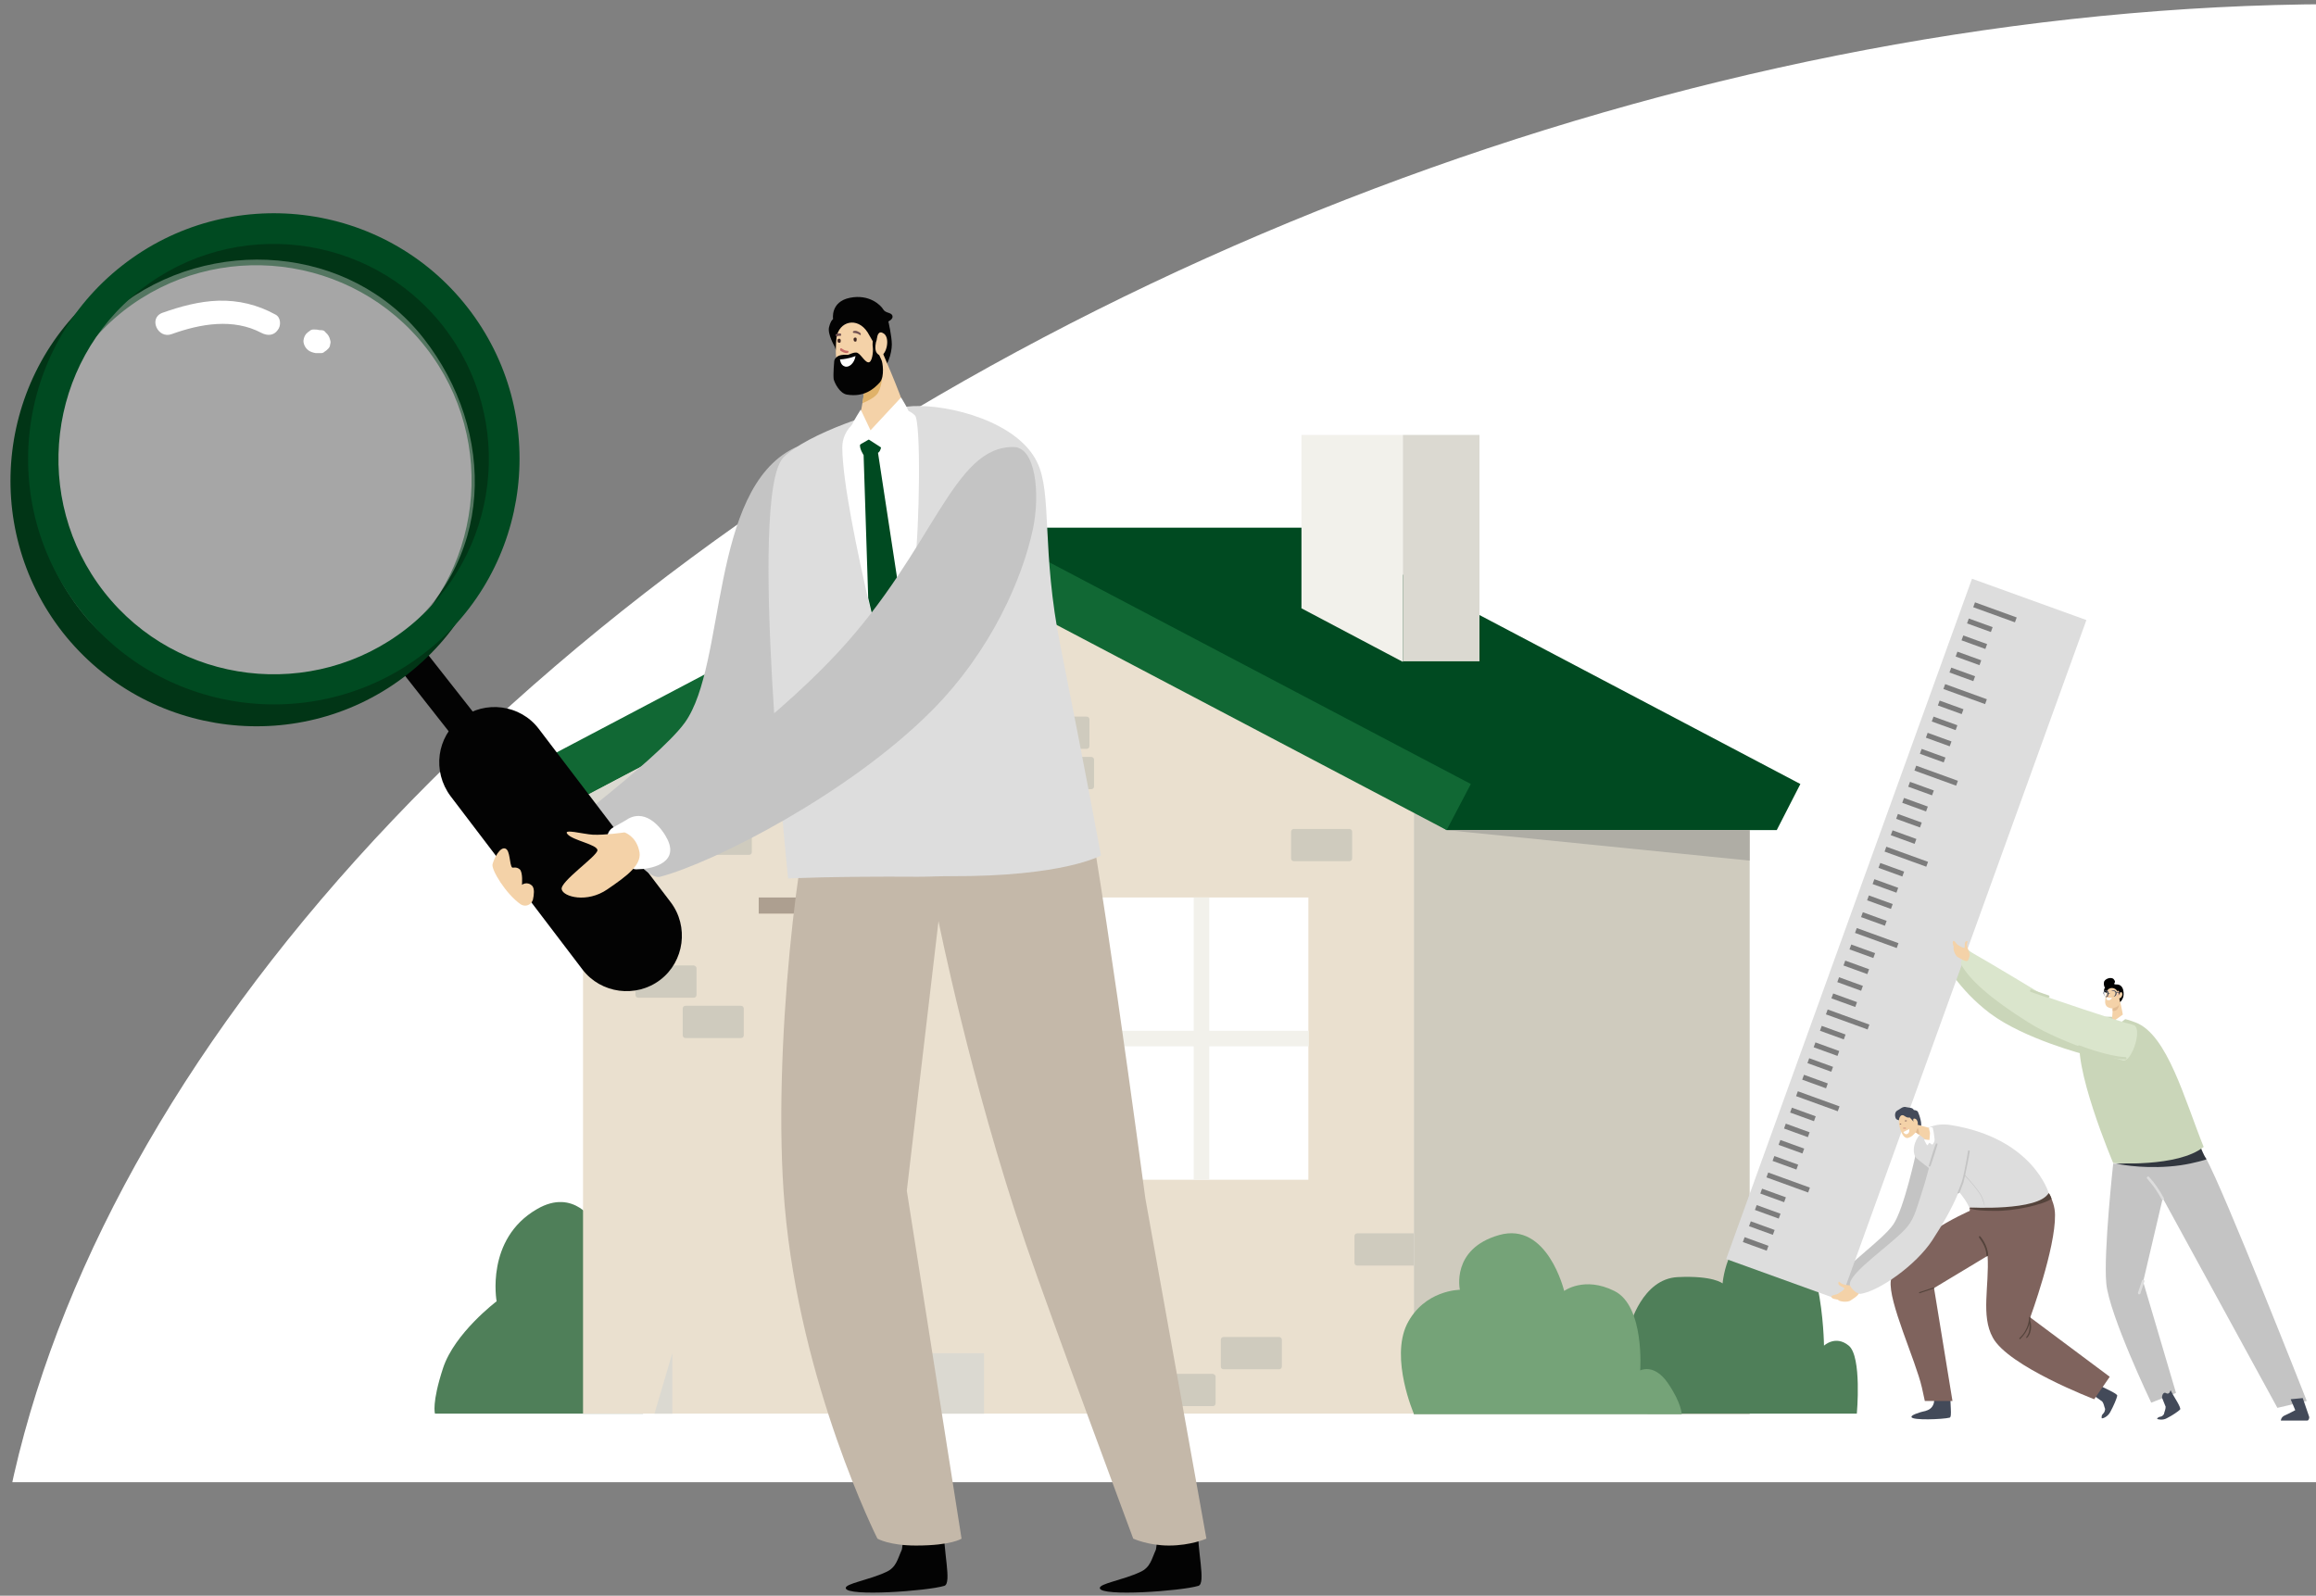 <?xml version="1.0" encoding="utf-8"?>
<!-- Generator: Adobe Illustrator 25.4.1, SVG Export Plug-In . SVG Version: 6.00 Build 0)  -->
<svg version="1.1" id="_x3C_Layer_x3E_" xmlns="http://www.w3.org/2000/svg" xmlns:xlink="http://www.w3.org/1999/xlink" x="0px"
	 y="0px" viewBox="0 0 402 277" style="enable-background:new 0 0 402 277;" xml:space="preserve">
<rect x="0" y="0" width="402" height="277" fill="#808080" stroke="none"/>
<style type="text/css">
	.st0{clip-path:url(#SVGID_00000147216298118252361080000013567633416149893566_);}
	.st1{fill:#FFFFFF;}
	.st2{fill:#4F7F59;}
	.st3{fill:#CFCBBE;}
	.st4{fill:#004A21;}
	.st5{fill:#EAE0CF;}
	.st6{fill:#116834;}
	.st7{fill:#F2F1EB;}
	.st8{fill:#AD9F90;}
	.st9{fill:#DBD9D1;}
	.st10{fill:#AFADA5;}
	.st11{fill:#75A378;}
	.st12{fill:#C4C4C4;}
	.st13{fill:#CAD6B9;}
	.st14{fill:#DDDDDD;}
	.st15{fill:#7C7C7C;}
	.st16{fill:#434A59;}
	.st17{fill:#7F635D;}
	.st18{fill:#54433B;}
	.st19{fill:#F4D2A8;}
	.st20{fill:#E2BC93;}
	.st21{fill:#C66C67;}
	.st22{fill:#32373F;}
	.st23{fill:#725252;}
	.st24{fill:#F2C3A7;}
	.st25{fill:#DAE5CC;}
	.st26{fill:#030303;}
	.st27{fill:#C4B8A9;}
	.st28{fill:#013516;}
	.st29{opacity:0.35;}
	.st30{fill:#EDEDED;}
	.st31{fill:#E0B269;}
	.st32{fill:#402823;}
</style>
<g>
	<g>
		<g>
			<defs>
				<rect id="SVGID_1_" y="0.6" width="402" height="256.7"/>
			</defs>
			<clipPath id="SVGID_00000037690561865199918020000000647330600837954443_">
				<use xlink:href="#SVGID_1_"  style="overflow:visible;"/>
			</clipPath>
			<g style="clip-path:url(#SVGID_00000037690561865199918020000000647330600837954443_);">
				<g>
					
						<ellipse transform="matrix(0.935 -0.354 0.354 0.935 -58.776 124.469)" class="st1" cx="310.5" cy="222.7" rx="324.7" ry="203.2"/>
				</g>
			</g>
		</g>
	</g>
</g>
<g>
	<g>
		<g>
			<path class="st2" d="M103.2,212.3c0,0-3.5-6.2-10-2.4c-9,5.2-7,16-7,16s-7.3,5.5-9.3,11.6c-2,6.1-1.4,7.9-1.4,7.9h36.1
				C111.6,245.4,112.1,221.8,103.2,212.3z"/>
			<g>
				<rect x="245.4" y="141.1" class="st3" width="58.3" height="104.4"/>
				<polygon class="st4" points="228,91.6 170.7,91.6 251.1,144.1 308.4,144.1 312.5,136.1 				"/>
				<polygon class="st5" points="245.4,245.4 101.2,245.4 101.2,133.3 173.3,95.4 245.4,133.3 				"/>
				<polygon class="st6" points="255.3,136.1 170.7,91.6 86.2,136.1 90.4,144.1 170.7,101.8 251.1,144.1 				"/>
				<g>
					<rect x="189.9" y="155.8" class="st1" width="37.2" height="49"/>
					<rect x="207.2" y="155.8" class="st7" width="2.7" height="49"/>
					
						<rect x="207.2" y="161.6" transform="matrix(-1.836970e-16 1 -1 -1.836970e-16 388.745 -28.264)" class="st7" width="2.7" height="37.2"/>
				</g>
				<rect x="131.7" y="155.8" class="st8" width="39" height="2.8"/>
				<polygon class="st9" points="101.2,142.8 175.6,104.3 170.7,101.8 101.2,138.4 				"/>
				<polygon class="st10" points="251.1,144.1 303.7,149.4 303.7,144.1 				"/>
				<polygon class="st9" points="116.7,234.9 113.6,245.4 116.7,245.4 				"/>
				<rect x="153.3" y="234.9" class="st9" width="17.5" height="10.5"/>
				<polygon class="st7" points="225.9,105.6 243.5,114.9 243.5,75.5 225.9,75.5 				"/>
				<rect x="243.5" y="75.5" class="st9" width="13.3" height="39.3"/>
			</g>
			<rect x="151.9" y="150.6" class="st9" width="18.8" height="5.2"/>
			<path class="st2" d="M282.9,230.2c0,0,2.1-8.2,8.3-8.5c6.2-0.3,7.8,1.1,7.8,1.1s0.8-10.4,9.1-10.1c8.3,0.3,8.5,20.9,8.5,20.9
				s2-1.9,4.3,0c2.3,1.9,1.4,11.8,1.4,11.8H286C286,245.4,279.1,238,282.9,230.2z"/>
			<path class="st11" d="M245.4,245.4c0,0-4.1-9.5-1.2-15.5c3-6,9.2-6,9.2-6s-1.6-7.1,6.8-9.5c8.4-2.4,11.3,9.7,11.3,9.7
				s3.5-2.6,8.7,0c5.3,2.6,4.5,13.8,4.5,13.8s2.4-1.3,4.8,2.2c2.4,3.5,2.4,5.4,2.4,5.4H245.4z"/>
		</g>
		<g>
			<path class="st3" d="M177.3,131h-9.6c-0.3,0-0.5,0.2-0.5,0.5v4.6c0,0.3,0.2,0.5,0.5,0.5h9.6c0.3,0,0.5-0.2,0.5-0.5v-4.6
				C177.8,131.2,177.6,131,177.3,131z"/>
			<path class="st3" d="M188.6,124.4H179c-0.3,0-0.5,0.2-0.5,0.5v4.6c0,0.3,0.2,0.5,0.5,0.5h9.6c0.3,0,0.5-0.2,0.5-0.5v-4.6
				C189.1,124.6,188.9,124.4,188.6,124.4z"/>
			<path class="st3" d="M189.4,131.4h-9.6c-0.3,0-0.5,0.2-0.5,0.5v4.6c0,0.3,0.2,0.5,0.5,0.5h9.6c0.3,0,0.5-0.2,0.5-0.5v-4.6
				C189.9,131.6,189.7,131.4,189.4,131.4z"/>
			<path class="st3" d="M148.5,120.4h-9.6c-0.3,0-0.5,0.2-0.5,0.5v4.6c0,0.3,0.2,0.5,0.5,0.5h9.6c0.3,0,0.5-0.2,0.5-0.5v-4.6
				C149,120.6,148.8,120.4,148.5,120.4z"/>
			<path class="st3" d="M130,142.8h-9.6c-0.3,0-0.5,0.2-0.5,0.5v4.6c0,0.3,0.2,0.5,0.5,0.5h9.6c0.3,0,0.5-0.2,0.5-0.5v-4.6
				C130.4,143,130.2,142.8,130,142.8z"/>
			<path class="st3" d="M120.4,167.6h-9.6c-0.3,0-0.5,0.2-0.5,0.5v4.6c0,0.3,0.2,0.5,0.5,0.5h9.6c0.3,0,0.5-0.2,0.5-0.5v-4.6
				C120.9,167.8,120.6,167.6,120.4,167.6z"/>
			<path class="st3" d="M128.6,174.6H119c-0.3,0-0.5,0.2-0.5,0.5v4.6c0,0.3,0.2,0.5,0.5,0.5h9.6c0.3,0,0.5-0.2,0.5-0.5v-4.6
				C129.1,174.8,128.9,174.6,128.6,174.6z"/>
			<path class="st3" d="M191.3,214.1h-9.6c-0.3,0-0.5,0.2-0.5,0.5v4.6c0,0.3,0.2,0.5,0.5,0.5h9.6c0.3,0,0.5-0.2,0.5-0.5v-4.6
				C191.8,214.3,191.6,214.1,191.3,214.1z"/>
			<path class="st3" d="M210.5,238.5h-9.6c-0.3,0-0.5,0.2-0.5,0.5v4.6c0,0.3,0.2,0.5,0.5,0.5h9.6c0.3,0,0.5-0.2,0.5-0.5V239
				C211,238.7,210.7,238.5,210.5,238.5z"/>
			<path class="st3" d="M222,232.1h-9.6c-0.3,0-0.5,0.2-0.5,0.5v4.6c0,0.3,0.2,0.5,0.5,0.5h9.6c0.3,0,0.5-0.2,0.5-0.5v-4.6
				C222.5,232.3,222.3,232.1,222,232.1z"/>
			<path class="st3" d="M245.4,214.1c-0.1,0-0.1,0-0.2,0h-9.6c-0.3,0-0.5,0.2-0.5,0.5v4.6c0,0.3,0.2,0.5,0.5,0.5h9.6
				c0.1,0,0.1,0,0.2,0V214.1z"/>
			<path class="st3" d="M234.2,143.9h-9.6c-0.3,0-0.5,0.2-0.5,0.5v4.6c0,0.3,0.2,0.5,0.5,0.5h9.6c0.3,0,0.5-0.2,0.5-0.5v-4.6
				C234.7,144.1,234.5,143.9,234.2,143.9z"/>
		</g>
	</g>
	<g>
		<path class="st12" d="M395.3,244.4l5.1-1.2c0,0-14.6-37.1-17.5-42.1c-0.4-0.6-0.7-1.4-1.1-2.3c-4.5,3.6-15,3.2-15,3.2
			s-1.7,15.5-1.2,20.8c0.5,5.4,7.8,20.7,7.8,20.7l4.3-1.7l-5.7-19.3l3.4-14.5L395.3,244.4z"/>
		<g>
			<g>
				<path class="st13" d="M362,183.1c0,0-10.6-2.7-16.6-7.2c-5.4-4.1-8.1-8.9-9.4-11.5c-0.2-0.4,1.8-2.1,2.5-1.7
					c3.4,1.9,8.2,7,10.7,8.5c3.5,2.2,11.9,5.5,14.6,6C365.7,177.6,363.5,183.6,362,183.1z"/>
			</g>
		</g>
		<g>
			<path class="st12" d="M332.6,200c0,0-2.1,9.9-4,12.6c-1.9,2.7-7.9,6.7-9.3,9.2c-0.3,0.5,0.6,1.3,0.9,1.6c1.6,1.5,8.3-2,11.7-7.2
				c3.4-5.2,6.4-13.7,6.4-13.7L332.6,200z"/>
		</g>
		<g>
			<g>
				<g>
					
						<rect x="320.3" y="100.1" transform="matrix(0.941 0.34 -0.34 0.941 74.922 -102.631)" class="st14" width="21.1" height="125.5"/>
				</g>
				<g>
					<g>
						<g>
							
								<rect x="345.8" y="102.4" transform="matrix(0.341 -0.94 0.94 0.341 128.33 395.543)" class="st15" width="0.9" height="7.7"/>
						</g>
						<g>
							
								<rect x="343.2" y="106.3" transform="matrix(0.341 -0.94 0.94 0.341 124.476 394.577)" class="st15" width="0.9" height="4.4"/>
						</g>
						<g>
							
								<rect x="342.1" y="109.2" transform="matrix(0.341 -0.94 0.94 0.341 121.167 395.494)" class="st15" width="0.9" height="4.4"/>
						</g>
						<g>
							
								<rect x="341.1" y="112" transform="matrix(0.341 -0.94 0.94 0.341 117.857 396.412)" class="st15" width="0.9" height="4.4"/>
						</g>
						<g>
							
								<rect x="340.1" y="114.8" transform="matrix(0.341 -0.94 0.94 0.341 114.496 397.289)" class="st15" width="0.9" height="4.4"/>
						</g>
					</g>
					<g>
						<g>
							
								<rect x="340.6" y="116.5" transform="matrix(0.341 -0.94 0.94 0.341 111.671 400.044)" class="st15" width="0.9" height="7.7"/>
						</g>
						<g>
							
								<rect x="338" y="120.5" transform="matrix(0.341 -0.94 0.94 0.341 107.839 399.095)" class="st15" width="0.9" height="4.4"/>
						</g>
						<g>
							
								<rect x="337" y="123.3" transform="matrix(0.341 -0.94 0.94 0.341 104.49 399.98)" class="st15" width="0.9" height="4.4"/>
						</g>
						<g>
							
								<rect x="336" y="126.1" transform="matrix(0.341 -0.94 0.94 0.341 101.177 400.897)" class="st15" width="0.9" height="4.4"/>
						</g>
						<g>
							
								<rect x="335" y="128.9" transform="matrix(0.341 -0.94 0.94 0.341 97.843 401.796)" class="st15" width="0.9" height="4.4"/>
						</g>
					</g>
					<g>
						<g>
							
								<rect x="335.5" y="130.7" transform="matrix(0.341 -0.94 0.94 0.341 95.034 404.565)" class="st15" width="0.9" height="7.7"/>
						</g>
						<g>
							
								<rect x="332.9" y="134.6" transform="matrix(0.341 -0.94 0.94 0.341 91.179 403.596)" class="st15" width="0.9" height="4.4"/>
						</g>
						<g>
							
								<rect x="331.9" y="137.4" transform="matrix(0.341 -0.94 0.94 0.341 87.847 404.496)" class="st15" width="0.9" height="4.4"/>
						</g>
						<g>
							
								<rect x="330.9" y="140.2" transform="matrix(0.341 -0.94 0.94 0.341 84.5 405.382)" class="st15" width="0.9" height="4.4"/>
						</g>
						<g>
							
								<rect x="329.9" y="143.1" transform="matrix(0.341 -0.94 0.94 0.341 81.183 406.296)" class="st15" width="0.9" height="4.4"/>
						</g>
					</g>
					<g>
						<g>
							
								<rect x="330.4" y="144.8" transform="matrix(0.341 -0.94 0.94 0.341 78.336 409.031)" class="st15" width="0.9" height="7.7"/>
						</g>
						<g>
							
								<rect x="327.8" y="148.7" transform="matrix(0.341 -0.94 0.94 0.341 74.505 408.082)" class="st15" width="0.9" height="4.4"/>
						</g>
						<g>
							
								<rect x="326.8" y="151.5" transform="matrix(0.341 -0.94 0.94 0.341 71.188 408.997)" class="st15" width="0.9" height="4.4"/>
						</g>
						<g>
							
								<rect x="325.8" y="154.4" transform="matrix(0.341 -0.94 0.94 0.341 67.849 409.89)" class="st15" width="0.9" height="4.4"/>
						</g>
						<g>
							
								<rect x="324.7" y="157.2" transform="matrix(0.341 -0.94 0.94 0.341 64.544 410.818)" class="st15" width="0.9" height="4.4"/>
						</g>
					</g>
					<g>
						<g>
							
								<rect x="325.3" y="158.9" transform="matrix(0.341 -0.94 0.94 0.341 61.691 413.547)" class="st15" width="0.9" height="7.7"/>
						</g>
						<g>
							
								<rect x="322.7" y="162.9" transform="matrix(0.341 -0.94 0.94 0.341 57.86 412.598)" class="st15" width="0.9" height="4.4"/>
						</g>
						<g>
							
								<rect x="321.7" y="165.7" transform="matrix(0.341 -0.94 0.94 0.341 54.527 413.497)" class="st15" width="0.9" height="4.4"/>
						</g>
						<g>
							
								<rect x="320.6" y="168.5" transform="matrix(0.341 -0.94 0.94 0.341 51.196 414.398)" class="st15" width="0.9" height="4.4"/>
						</g>
						<g>
							
								<rect x="319.6" y="171.3" transform="matrix(0.341 -0.94 0.94 0.341 47.883 415.32)" class="st15" width="0.9" height="4.4"/>
						</g>
					</g>
					<g>
						<g>
							
								<rect x="320.2" y="173.1" transform="matrix(0.341 -0.94 0.94 0.341 45.032 418.048)" class="st15" width="0.9" height="7.7"/>
						</g>
						<g>
							
								<rect x="317.6" y="177" transform="matrix(0.341 -0.94 0.94 0.341 41.219 417.121)" class="st15" width="0.9" height="4.4"/>
						</g>
						<g>
							
								<rect x="316.5" y="179.8" transform="matrix(0.341 -0.94 0.94 0.341 37.868 417.999)" class="st15" width="0.9" height="4.4"/>
						</g>
						<g>
							
								<rect x="315.5" y="182.6" transform="matrix(0.341 -0.94 0.94 0.341 34.498 418.853)" class="st15" width="0.9" height="4.4"/>
						</g>
						<g>
							
								<rect x="314.5" y="185.5" transform="matrix(0.341 -0.94 0.94 0.341 31.204 419.8)" class="st15" width="0.9" height="4.4"/>
						</g>
					</g>
					<g>
						<g>
							
								<rect x="315" y="187.2" transform="matrix(0.341 -0.94 0.94 0.341 28.372 422.549)" class="st15" width="0.9" height="7.7"/>
						</g>
						<g>
							
								<rect x="312.4" y="191.1" transform="matrix(0.341 -0.94 0.94 0.341 24.559 421.623)" class="st15" width="0.9" height="4.4"/>
						</g>
						<g>
							
								<rect x="311.4" y="193.9" transform="matrix(0.341 -0.94 0.94 0.341 21.21 422.502)" class="st15" width="0.9" height="4.4"/>
						</g>
						<g>
							
								<rect x="310.4" y="196.8" transform="matrix(0.341 -0.94 0.94 0.341 17.882 423.407)" class="st15" width="0.9" height="4.4"/>
						</g>
						<g>
							
								<rect x="309.4" y="199.6" transform="matrix(0.341 -0.94 0.94 0.341 14.545 424.301)" class="st15" width="0.9" height="4.4"/>
						</g>
					</g>
					<g>
						<g>
							
								<rect x="309.9" y="201.3" transform="matrix(0.341 -0.94 0.94 0.341 11.713 427.05)" class="st15" width="0.9" height="7.7"/>
						</g>
						<g>
							
								<rect x="307.3" y="205.2" transform="matrix(0.341 -0.94 0.94 0.341 7.868 426.084)" class="st15" width="0.9" height="4.4"/>
						</g>
						<g>
							
								<rect x="306.3" y="208.1" transform="matrix(0.341 -0.94 0.94 0.341 4.549 427.001)" class="st15" width="0.9" height="4.4"/>
						</g>
						<g>
							
								<rect x="305.3" y="210.9" transform="matrix(0.341 -0.94 0.94 0.341 1.235 427.927)" class="st15" width="0.9" height="4.4"/>
						</g>
						<g>
							
								<rect x="304.3" y="213.7" transform="matrix(0.341 -0.94 0.94 0.341 -2.127 428.784)" class="st15" width="0.9" height="4.4"/>
						</g>
					</g>
				</g>
			</g>
		</g>
		<g>
			<path class="st16" d="M365.4,244.6c-0.2-0.5-0.2-0.9-0.5-1.3c0,0-1.4-1-1.4-1c-0.2-0.1-0.5-1.1,0-1.1c1-0.1,0.3-1.1,0.6-0.9
				c0.9,0.6,3.5,1.6,3.4,2c-0.1,0.5-0.6,1.7-1.2,2.8c-0.4,0.8-1.3,1.2-1.5,1.1C364.7,245.3,365.3,245.6,365.4,244.6z"/>
		</g>
		<g>
			<path class="st16" d="M375.6,245.5c0.1-0.5,0.3-0.8,0.3-1.3c0,0-0.6-1.5-0.6-1.5c-0.1-0.2,0.1-1.1,0.6-0.9
				c0.8,0.5,0.8-0.7,0.9-0.4c0.4,0.9,1.9,3,1.6,3.3c-0.3,0.3-1.3,1-2.3,1.5c-0.7,0.4-1.6,0.2-1.7,0.1
				C374.8,245.7,375.1,246.2,375.6,245.5z"/>
		</g>
		<g>
			<path class="st16" d="M334.3,244.9c1.8-0.5,1.4-2.4,1.4-2.4c0-0.3,0.9-1,1.3-0.4c0.7,1.3,1.7-0.6,1.6-0.1c-0.2,1.5,0.3,4-0.2,4.1
				c-1.2,0.3-6.5,0.5-6.6-0.1C331.6,245.7,333,245.2,334.3,244.9z"/>
		</g>
		<g>
			<path class="st17" d="M352.4,228.7c0,0,4.4-12,4.3-17.8c0-1.4-0.5-2.6-0.9-3.5c-1.1-2.3-13.9-0.3-13.9-0.3l0,3.1
				c0,0-12.8,5.5-13.7,12.1c-0.5,3.6,4.3,13.8,5.4,18.6c0.3,1.4,0.5,2.3,0.5,2.3h4.8l-3.2-19.6l9.3-5.6c0.3,5.3-1.2,10.4,0.9,14.2
				c2.7,5,17.6,10.7,17.6,10.7l2.7-3.9L352.4,228.7z"/>
		</g>
		<g>
			<path class="st18" d="M355.8,207.4c-0.2-0.3-0.6-0.6-1.2-0.7c-0.8,0.6-2,1.4-3.1,1.6c-1.9,0.3-9.7,1.4-9.7,1.4s0.5,0.5,4.3,0.5
				c3.4,0.1,8.7-1.1,10-2.1C356,207.8,355.9,207.6,355.8,207.4z"/>
		</g>
		<g>
			<path class="st14" d="M341.8,209.6c0,0,12,0.7,13.8-2.5c0,0-2.7-9.5-17-11.8c-5.7-0.9-7.4,4.4-5.9,5.8c1,0.9,6.5,4.9,7.5,6
				C341.5,208.7,341.8,209.6,341.8,209.6z"/>
		</g>
		<g>
			<path class="st19" d="M321.8,223.2c0,0-1.6-0.1-2-0.3c-0.3-0.1-0.7-0.7-0.7-0.2c-0.1,0.5,0.8,0.7,1,0.9c0.2,0.2-0.6,0.7-1.1,1
				c-0.3,0.2-1.3,0.2-1.1,0.6c0.2,0.4,1.1,0.3,1.2,0.5c0.1,0.2,1.6,0.5,2.2,0c0.6-0.4,1.6-1,1.4-1.6
				C322.4,223.6,321.9,223.3,321.8,223.2z"/>
		</g>
		<g>
			<g>
				<path class="st18" d="M350.6,232.5C350.6,232.5,350.5,232.5,350.6,232.5c-0.1-0.1-0.1-0.1-0.1-0.2c1.7-1.5,1.7-3.5,1.7-3.6
					c0-0.1,0-0.1,0.1-0.1h0c0.1,0,0.1,0,0.1,0.1C352.5,228.8,352.4,230.8,350.6,232.5C350.7,232.5,350.6,232.5,350.6,232.5z"/>
			</g>
		</g>
		<g>
			<g>
				<path class="st18" d="M351.8,232.3C351.8,232.3,351.7,232.3,351.8,232.3c-0.1-0.1-0.1-0.1-0.1-0.2c0.9-1,0.5-2.7,0.5-2.7
					c0-0.1,0-0.1,0.1-0.1c0.1,0,0.1,0,0.1,0.1C352.5,229.4,352.9,231.2,351.8,232.3C351.9,232.3,351.8,232.3,351.8,232.3z"/>
			</g>
		</g>
		<path class="st16" d="M329.9,194.5c0,0-0.6,0-0.8-0.3c-0.2-0.3-0.3-1.1,0.2-1.4c0.5-0.3,0.5-0.3,0.5-0.3s0.6-0.5,1.1-0.3
			c0.5,0.1,0.8,0.1,1,0.2c0.2,0.1,0.3,0.3,0.3,0.3s0.5,0,0.7,0.3c0.2,0.4,0.9,2.4,0.4,2.7C332.9,195.8,330.2,194.8,329.9,194.5z"/>
		<g>
			<g>
				<path class="st18" d="M333.2,224.5c0,0-0.1,0-0.1-0.1c0-0.1,0-0.1,0.1-0.1l2.4-0.8c0.1,0,0.1,0,0.1,0.1c0,0.1,0,0.1-0.1,0.1
					L333.2,224.5C333.2,224.5,333.2,224.5,333.2,224.5z"/>
			</g>
		</g>
		<g>
			<g>
				<path class="st18" d="M344.9,218.1c-0.1,0-0.1,0-0.1-0.1c0-1.7-1.3-3.1-1.3-3.2c0,0,0-0.1,0-0.2c0,0,0.1,0,0.2,0
					c0.1,0.1,1.3,1.5,1.4,3.3C345,218,345,218.1,344.9,218.1L344.9,218.1z"/>
			</g>
		</g>
		<g>
			<path class="st14" d="M336.8,199.2c-1.6,0.8-1.9,3.7-2.9,6.8c-1.1,3.4-1.6,5.5-2.8,6.9c-2.2,2.8-10.4,8.1-10,10.2
				c0.1,0.4,1.1,1.6,1.9,1.5c3.2-0.5,9.6-5,12.4-9.3c3.4-5.2,7.2-12.2,5.2-15.8C339.9,198.5,337.9,198.7,336.8,199.2z"/>
		</g>
		<g>
			<path class="st19" d="M331.9,195l3,0.8c0.6,0.1,0.9,1.9,0.3,2.4c-0.2,0.1-0.5,0-0.9-0.3l-1.9-1.5L331.9,195z"/>
		</g>
		<g>
			<path class="st20" d="M332.4,196.5l0.7,0.5c0.1-0.4-0.2-1.2-0.2-1.2L332.4,196.5z"/>
		</g>
		<g>
			<path class="st19" d="M331.5,194l0.9,1c0.4,0.5,0.4,1.2,0.1,1.6c-0.4,0.4-0.6,0.7-1.2,0.9c-0.5,0.2-0.9-0.2-1.2-0.8
				c-0.4-0.8-0.5-1.6-0.5-2.1c0-0.5,0.2-0.9,0.5-1C330.6,193.5,330.7,194.1,331.5,194z"/>
		</g>
		<g>
			<path class="st21" d="M330.8,195.8c-0.1,0-0.2,0-0.4,0c-0.1,0-0.1,0.1,0,0.1c0.1,0,0.3,0,0.4,0
				C330.9,196,330.8,195.8,330.8,195.8z"/>
		</g>
		<path class="st22" d="M382.9,201.1c-0.4-0.6-0.7-1.4-1.1-2.3c-3.9,3.1-12.3,3.2-14.5,3.2l0,0c0,0,4,0.9,9.2,0.5
			c2.8-0.2,5-0.8,6.4-1.2C383,201.2,383,201.1,382.9,201.1z"/>
		<g>
			<path class="st1" d="M331.4,196c-0.2,0.1-0.6,0.3-1,0.5c0,0,0,0.1,0,0.1c0.1,0.1,0.2,0.2,0.4,0.3
				C331,196.9,331.5,196.8,331.4,196C331.5,196,331.5,195.9,331.4,196z"/>
		</g>
		<g>
			<path class="st19" d="M332.1,194.9c0-0.1,0-0.2,0-0.3c0-0.2-0.1-0.5,0.3-0.4c0.5,0.1,0.7,1.2,0.2,1.4
				C332.2,195.7,332.1,195.2,332.1,194.9z"/>
		</g>
		<g>
			<path class="st23" d="M330.6,194.6c0-0.1,0.2-0.1,0.2-0.1c0.1,0,0.2,0,0.2,0.1c0,0,0,0,0,0l0,0c0,0,0,0,0,0c0,0,0,0-0.1,0
				C331,194.6,330.8,194.7,330.6,194.6C330.6,194.7,330.6,194.6,330.6,194.6z"/>
		</g>
		<g>
			<path class="st23" d="M329.7,195.2C329.7,195.2,329.7,195.2,329.7,195.2c0,0,0.1-0.1,0.1-0.1c0,0,0,0,0,0c0,0,0,0,0,0
				c0.1,0,0.1-0.1,0.2,0c0,0,0,0,0,0c0,0,0,0.1,0,0.1C329.9,195.2,329.8,195.2,329.7,195.2C329.7,195.3,329.7,195.2,329.7,195.2z"/>
		</g>
		<g>
			<path class="st1" d="M334.9,197.9c0,0,0.1-0.9,0.1-1.2c0-0.3-0.3-0.9-0.1-1c0.2,0,0.6-0.1,0.6,0.2c0.1,0.3,0.3,1.7,0.3,2
				c0,0.3-0.3,0.8-0.4,0.8c-0.1,0-0.4-0.3-0.5-0.3c-0.1,0-0.3,0.5-0.4,0.4c-0.1-0.1-0.6-1-0.5-1
				C334.1,197.8,334.9,197.9,334.9,197.9z"/>
		</g>
		<g>
			<path class="st12" d="M339.9,207.2C339.9,207.2,339.9,207.2,339.9,207.2c-0.1,0-0.2-0.1-0.1-0.2c0,0,0.3-0.7,0.7-1.8
				c0.4-1.1,1.1-5.3,1.1-5.4c0-0.1,0.1-0.1,0.2-0.1c0.1,0,0.1,0.1,0.1,0.2c0,0.2-0.8,4.3-1.1,5.4c-0.4,1.1-0.7,1.8-0.7,1.8
				C340,207.1,339.9,207.2,339.9,207.2z"/>
		</g>
		<g>
			<path class="st12" d="M334.9,202.5C334.9,202.5,334.9,202.5,334.9,202.5c-0.1,0-0.2-0.1-0.1-0.2c0.1-0.4,1.1-3.6,1.2-3.7
				c0-0.1,0.1-0.1,0.2-0.1c0.1,0,0.1,0.1,0.1,0.2c0,0-1,3.2-1.2,3.7C335,202.5,335,202.5,334.9,202.5z"/>
		</g>
		<g>
			<path class="st12" d="M344.5,209.5C344.4,209.5,344.4,209.5,344.5,209.5c0,0-0.1-0.5-0.5-1.6c-0.5-1.2-3-3.9-3.1-3.9
				c0,0,0,0,0-0.1c0,0,0,0,0.1,0c0.1,0.1,2.6,2.8,3.1,4C344.5,209,344.5,209.5,344.5,209.5C344.5,209.5,344.5,209.5,344.5,209.5
				L344.5,209.5z"/>
		</g>
		<path class="st13" d="M382.5,199.1c-3.3-8.2-6.3-19.5-11.8-21.6c-3.6-1.4-8.2-1.8-9.5,1.9c-1.8,5.1,5.6,22.5,5.6,22.5
			S378,202.7,382.5,199.1z"/>
		<g>
			<g>
				<path d="M367.3,170.9c-0.3,0-0.4-0.1-0.3-0.2c0-0.1,0.3-0.2-0.1-0.7c-0.4-0.5-1.6-0.1-1.7,0.5c-0.1,0.7,0.2,1,0.2,1
					s-0.2,0-0.2,0.5c0,0.5,2.2,0.7,2.2,0.9c0.1,0.2,0.1,0.9,0.3,1.1c0.3,0.1,0.6-0.3,0.8-0.8C368.7,172.8,368.8,170.8,367.3,170.9z"
					/>
			</g>
			<g>
				<path class="st19" d="M368.5,176.3c0.1,0.3-0.4,1.1-1,1.4c-0.2,0.1-0.7,0.1-0.8,0c-0.2-0.2,0-2.2,0-2.2l0-0.9l0-0.8l1.1-0.5
					C367.9,173.3,368.4,175.6,368.5,176.3z"/>
			</g>
			<g>
				<path class="st20" d="M367.8,174.2c0,0,0.1,1.4-1.1,1.3l0-0.9C367.2,174.5,367.7,174.3,367.8,174.2z"/>
			</g>
			<g>
				<path class="st19" d="M367.6,172.2l0.3,1.6c0.1,0.5-0.3,1-0.8,1.1c-0.4,0.2-0.6,0.2-1.1,0c-0.3-0.1-0.6-0.4-0.6-1
					c0-0.7,0.2-1.4,0.3-1.8C366,171.3,367.2,171.3,367.6,172.2z"/>
			</g>
			<g>
				<path class="st1" d="M366.6,173.2c0,0-0.5,0.1-1-0.1c0,0,0,0.5,0.2,0.5C366.1,173.7,366.4,173.6,366.6,173.2z"/>
			</g>
			<g>
				<path class="st24" d="M367,171.9c0,0-0.4-0.1-0.5-0.1s-0.1,0.1-0.1,0.1c0.1,0,0.5,0.1,0.5,0.1C367,172,367,172,367,171.9z"/>
			</g>
			<g>
				<path class="st24" d="M366,171.9c0,0,0,0.1,0,0.2c-0.1,0-0.3,0.1-0.3,0.1c0,0,0.1-0.1,0.1-0.1
					C365.8,171.9,365.9,171.9,366,171.9z"/>
			</g>
			<g>
				<path class="st24" d="M367.6,172c0,0,0,0.6-0.1,0.7c-0.1,0.2,0,0.4,0.2,0.4c0.1,0,0.1-0.8,0.1-0.8
					C367.9,172.3,367.8,171.9,367.6,172z"/>
			</g>
			<g>
				<g>
					<g>
						<g>
							<g>
								<g>
									<path class="st16" d="M366.3,172.5C366.3,172.5,366.3,172.5,366.3,172.5c-0.2-0.1-0.3,0-0.3,0.1c0,0,0,0-0.1,0
										c0,0,0,0,0-0.1C366,172.4,366.1,172.3,366.3,172.5C366.3,172.4,366.3,172.4,366.3,172.5
										C366.3,172.4,366.3,172.5,366.3,172.5z"/>
								</g>
							</g>
						</g>
					</g>
					<g>
						<g>
							<g>
								<path class="st16" d="M366.9,173c-0.1,0-0.3,0-0.4-0.1c-0.1-0.1-0.2-0.3-0.2-0.4l0,0c0-0.2,0-0.3,0.1-0.4
									c0.1-0.1,0.2-0.2,0.4-0.2c0.3,0,0.6,0.2,0.6,0.5C367.4,172.7,367.2,173,366.9,173C366.9,173,366.9,173,366.9,173z
									 M366.4,172.1c-0.1,0.1-0.1,0.2-0.1,0.4l0,0c0,0.1,0.1,0.3,0.2,0.4c0.1,0.1,0.2,0.1,0.3,0.1c0.2,0,0.4-0.3,0.4-0.6
									c0-0.3-0.3-0.4-0.5-0.4c0,0,0,0,0,0C366.6,172,366.5,172,366.4,172.1z"/>
							</g>
						</g>
					</g>
					<g>
						<g>
							<g>
								<path class="st16" d="M365.6,173.1c-0.1,0-0.2-0.1-0.3-0.2c-0.1-0.1-0.1-0.3-0.2-0.4l0,0c0-0.2,0-0.3,0.1-0.4
									c0.1-0.1,0.2-0.2,0.3-0.2c0.3,0,0.5,0.2,0.5,0.5C366,172.8,365.8,173.1,365.6,173.1C365.6,173.1,365.6,173.1,365.6,173.1z
									 M365.3,172.2c-0.1,0.1-0.1,0.2-0.1,0.3l0,0c0,0.1,0.1,0.3,0.1,0.4c0.1,0.1,0.2,0.1,0.2,0.1c0.2,0,0.3-0.2,0.3-0.5
									c0-0.3-0.2-0.4-0.4-0.4c0,0,0,0,0,0C365.4,172,365.3,172.1,365.3,172.2z"/>
							</g>
						</g>
					</g>
				</g>
				<g>
					<g>
						<polygon class="st16" points="367.3,172.2 368.2,172.3 368.2,172.4 367.3,172.3 						"/>
					</g>
				</g>
			</g>
			<g>
				<path class="st19" d="M367.9,172.5c0.1-0.2,0.3-0.4,0.4-0.2c0.3,0.4-0.2,1.2-0.6,1c-0.1,0-0.1-0.1-0.1-0.2
					C367.7,173,367.8,172.6,367.9,172.5z"/>
			</g>
			<g>
				<path class="st1" d="M366.7,177.4l1.8-1.3l0.4,0.8l-1.8,1.4l-0.5-0.5l-0.6,0.1c0,0,0-0.4,0.3-0.7c0.1-0.1,0.4-0.3,0.4-0.3
					L366.7,177.4z"/>
			</g>
			<g>
				<g>
					<path class="st21" d="M366.1,173C366.1,173,366.1,173,366.1,173c-0.1,0-0.1,0-0.2,0c0,0,0,0,0,0c0,0,0,0-0.1-0.1
						c0,0,0-0.1,0-0.1c0,0,0,0,0,0c0,0,0,0,0,0c0,0,0,0,0,0c0,0,0,0,0,0c0,0,0,0,0,0C366,173,366.1,173,366.1,173
						C366.1,173,366.1,173,366.1,173z"/>
				</g>
			</g>
		</g>
		<path class="st16" d="M399.7,242.7l1.1,3.2c0.1,0.3-0.1,0.7-0.3,0.7h-4.6c0,0,0-0.6,0.7-0.9c0.7-0.3,1.8-0.9,1.8-0.9l-0.8-1.9
			L399.7,242.7z"/>
		<g>
			<g>
				<path class="st25" d="M368.5,184.1c0,0-10-2.6-16.4-6.6c-6.7-4.2-10.3-7.5-11.7-10.1c-0.2-0.4,0.7-2.8,1.4-2.3
					c3.4,1.9,13.3,7.9,13.3,7.9s12.5,4.3,15.1,4.9C372.1,178.2,370,184.5,368.5,184.1z"/>
			</g>
		</g>
		<g>
			<path class="st19" d="M341.9,165.6c0,0-0.5-1.3-0.5-1.6c0-0.3,0.3-0.8-0.1-0.6c-0.4,0.1-0.2,0.9-0.3,1.1c0,0.2-0.8-0.2-1.2-0.5
				c-0.3-0.2-0.6-0.9-0.8-0.6c-0.2,0.3,0.2,1,0.1,1.1c-0.1,0.2,0.2,1.4,0.8,1.7c0.6,0.3,1.4,0.9,1.7,0.5
				C341.9,166.2,341.9,165.7,341.9,165.6z"/>
		</g>
		<g>
			<path class="st13" d="M368.9,183.9C368.9,183.9,368.9,183.9,368.9,183.9c-3.1,0-7.9-1.9-8.1-2c-0.1,0-0.2-0.2-0.1-0.3
				c0-0.1,0.2-0.2,0.3-0.1c0,0,4.9,1.9,7.9,2c0.1,0,0.2,0.1,0.2,0.2C369.1,183.8,369.1,183.9,368.9,183.9z"/>
		</g>
		<g>
			<path class="st13" d="M355.4,173.2C355.4,173.2,355.4,173.2,355.4,173.2l-2.9-1c-0.1,0-0.2-0.2-0.1-0.3c0-0.1,0.2-0.2,0.3-0.1
				l2.9,1c0.1,0,0.2,0.2,0.1,0.3C355.6,173.2,355.5,173.2,355.4,173.2z"/>
		</g>
		<g>
			<path class="st14" d="M375.4,208.3c-0.1,0-0.2,0-0.2-0.1c-1.2-2.3-2.5-3.5-2.5-3.6c-0.1-0.1-0.1-0.2,0-0.3c0.1-0.1,0.2-0.1,0.3,0
				c0.1,0.1,1.3,1.3,2.6,3.7c0.1,0.1,0,0.2-0.1,0.3C375.4,208.3,375.4,208.3,375.4,208.3z"/>
		</g>
		<g>
			<path class="st14" d="M371.3,224.7C371.3,224.7,371.3,224.7,371.3,224.7c-0.2,0-0.2-0.2-0.2-0.3l0.7-2.1c0-0.1,0.2-0.2,0.3-0.1
				c0.1,0,0.2,0.2,0.1,0.3l-0.7,2.1C371.5,224.6,371.4,224.7,371.3,224.7z"/>
		</g>
	</g>
</g>
<g>
	<path class="st26" d="M153.8,272.9c1.8-0.8,2-2.3,2.7-3.8c0.1-0.1,0.3-2.2,0.3-2.4c0-0.7,2.1-2.7,3.1-1.2c2,3,4.1-1.7,4-0.4
		c-0.3,3.8,1.4,9.8,0,10.2c-3,0.9-16.9,1.9-17.1,0.4C146.7,274.9,150.8,274.3,153.8,272.9z"/>
	<path class="st26" d="M197.9,272.9c1.8-0.8,2-2.3,2.7-3.8c0.1-0.1,0.3-2.2,0.3-2.4c0-0.7,2.1-2.7,3.1-1.2c2,3,4.1-1.7,4-0.4
		c-0.3,3.8,1.4,9.8,0,10.2c-3,0.9-16.9,1.9-17.1,0.4C190.8,274.9,194.9,274.3,197.9,272.9z"/>
	<g>
		<path class="st27" d="M187.6,135.2c-3.5-7.8-30.2-17.8-37.3-19.5c-0.5,7.8-4.1,12.7-8.4,21.1c-3,5.9-8,45.7-5.7,72.5
			c2.7,31.2,16.1,57.8,16.1,57.8s2,1.2,6.7,1.2c6.2,0,7.9-1.2,7.9-1.2l-9.5-60.4l5.5-46.8c0,0,5.5,27.6,15.1,55.9
			c4.4,12.9,18.7,51.3,18.7,51.3s2.6,1.2,6.2,1.2c3.8,0,6.5-1.2,6.5-1.2L198.8,208C198.8,208,189.7,139.8,187.6,135.2z"/>
	</g>
	<path class="st12" d="M144.1,89c-0.9,19.2-5.9,40.1-15.3,51.4c-6.3,7.5-31.2,18.8-33.2,16.3c-1.5-2-4.2-7.8-4.2-7.8
		s22.8-16.9,27.5-23.5c7.2-10.1,4.2-40.3,18.9-47.6C145.3,74.2,144.2,86.2,144.1,89z"/>
	<path class="st14" d="M184.1,112.3c-3.4-16.8-1.4-26.7-4.1-32.1c-3.4-7-15.2-10-21.5-9.7c-5.2,0.2-18.6,4.9-22.5,8.9
		c-6.3,6.4,0.8,73.1,0.8,73.1s7.9-0.4,22.5-0.3c2.2,0,3.2-0.1,5.6-0.1c19.8,0.1,26.2-3.6,26.2-3.6S188.4,133.8,184.1,112.3z"/>
	<path class="st1" d="M156.7,71.2c0,0,1-0.2,2.1,0.9c1.1,1.1,0.8,19.3,0,25.9c-0.9,6.6-2.8,27.5-2.8,27.5s-9.7-36.1-9.8-47.8
		C146.2,74.8,148.4,71.2,156.7,71.2z"/>
	<path class="st4" d="M150.7,103.8L149.9,79c0,0-0.8-1.2-0.6-1.9c0.2-0.7,1.5-2.3,2.8-1.3c0.8,0.6,0.9,1.2,0.9,1.2s0,1.3-0.6,1.6
		c0,0,3.3,21.6,5,32.8c-0.7,7.2-1.3,14.1-1.3,14.1S153.3,115.2,150.7,103.8z"/>
	<g>
		<g>
			<g>
				<g>
					<g>
						<g>
							
								<rect x="74.6" y="109.6" transform="matrix(-0.786 0.618 -0.618 -0.786 213.316 169.79)" class="st26" width="5.4" height="24.3"/>
						</g>
					</g>
					<g>
						<g>
							<g>
								<g>
									<path class="st28" d="M10.9,109.8C-3.6,91.3-0.4,64.4,18.1,49.9s45.4-11.3,59.9,7.2c14.5,18.5,11.3,45.4-7.2,59.9
										C52.4,131.5,25.5,128.3,10.9,109.8z M15.1,106.5c12.7,16.2,36.3,19,52.5,6.3s19-36.3,6.3-52.5c-12.7-16.2-36.3-19-52.5-6.3
										C5.2,66.8,2.4,90.3,15.1,106.5z"/>
								</g>
							</g>
						</g>
						<g class="st29">
							<g>
								<g>
									<path class="st30" d="M73.5,58.7c-12.7-16.2-37-18-53.2-5.2C4.1,66.3,1.2,89.8,14,106c3.5,4.5,8,7.9,13,10.1
										c12.8,5.7,29,4,40.9-4.7c0.1-0.1,0.2-0.1,0.3-0.2C86.1,98.1,86.2,74.9,73.5,58.7z"/>
								</g>
							</g>
						</g>
					</g>
					<g>
						<g>
							<g>
								<path class="st26" d="M80,124.7L80,124.7c4.2-3.2,10.3-2.4,13.5,1.8l22.9,30.1c3.2,4.2,2.4,10.3-1.8,13.5h0
									c-4.2,3.2-10.3,2.4-13.5-1.8l-22.9-30.1C75,133.9,75.8,127.9,80,124.7z"/>
							</g>
						</g>
					</g>
				</g>
			</g>
			<g>
				<g>
					<path class="st1" d="M47.8,54.6c-3.1-1.7-6.4-2.5-9.9-2.4c-3.3,0.1-6.6,1-9.7,2.1c-2.5,0.9-0.8,4.6,1.6,3.7
						c5-1.8,10.7-2.8,15.6-0.2c1,0.5,2.1,0.5,2.8-0.5C48.8,56.6,48.8,55.1,47.8,54.6z"/>
				</g>
			</g>
			<g>
				<g>
					<path class="st1" d="M56.2,57.4c-0.3-0.1-0.5-0.1-0.8-0.1c-0.3-0.1-0.7-0.1-1-0.1c-0.3,0-0.5,0.1-0.7,0.3
						c-0.2,0.1-0.4,0.3-0.6,0.5c-0.3,0.4-0.5,1-0.4,1.5c0.1,0.5,0.4,1,0.8,1.3c0.4,0.3,0.8,0.4,1.3,0.5c0.3,0,0.6,0,0.9,0
						c0.3,0,0.5-0.1,0.7-0.3c0.2-0.1,0.4-0.3,0.6-0.5c0.2-0.2,0.3-0.5,0.3-0.7c0.1-0.3,0.1-0.5,0-0.8c-0.1-0.5-0.4-1-0.8-1.3
						C56.5,57.6,56.3,57.5,56.2,57.4z"/>
				</g>
			</g>
		</g>
		<g>
			<g>
				<g>
					<path class="st4" d="M14,106C-0.6,87.5,2.7,60.6,21.2,46.1c18.5-14.5,45.4-11.3,59.9,7.2c14.5,18.5,11.3,45.4-7.2,59.9
						S28.5,124.5,14,106z M18.1,102.8c12.7,16.2,36.3,19,52.5,6.3c16.2-12.7,19-36.3,6.3-52.5c-12.7-16.2-36.3-19-52.5-6.3
						C8.2,63,5.4,86.6,18.1,102.8z"/>
				</g>
			</g>
		</g>
	</g>
	<g>
		<g>
			<g>
				<path class="st26" d="M144.9,60.2c0,0-1.3-2.2-1-3.4c0.3-1.2,0.7-1.4,0.7-1.4s-0.5-3,2.9-3.7c3.4-0.7,5.4,1.3,5.8,2
					c0.4,0.7,1.4,0.5,1.6,1.1s-0.7,1-0.7,1s0.6,2.6,0.6,4c0,1.4-0.7,4.3-2.4,4.7S145.7,63.3,144.9,60.2z"/>
			</g>
			<g>
				<g>
					<path class="st19" d="M152.8,60.3c0,0,3.5,8,4.3,10.8c0.3,1.2-5.7,6.3-7.8,5c-0.6-0.4,0-4.2,0.3-5.6c0.4-2,1.2-7.9,1.2-7.9
						L152.8,60.3z"/>
				</g>
				<g>
					<path class="st31" d="M153.2,64.8l-3,2c-0.2,1.2-0.4,2.4-0.5,3.2c0.9-0.4,2.2-1,2.7-1.8C153.1,67,153.2,64.8,153.2,64.8z"/>
				</g>
				<g>
					<path class="st19" d="M150.6,57.7l2.6,4.5c0.7,1.5,0.1,3.4-1.4,4.1c-1.2,0.6-2.5,1.2-4.1,0.9c-1.5-0.2-1.9-1.6-2.3-3.4
						c-0.5-2.3-0.3-4-0.2-5.2C145.6,55.8,148.8,54.9,150.6,57.7z"/>
				</g>
				<g>
					<path class="st26" d="M144.8,62.7c0,0,0-0.5,0.7-0.9c0.7-0.3,1.3-0.2,1.6-0.2c0.3,0,0.8-0.4,1.5-0.4c0.7,0,1.4,1.6,2.1,1.7
						c0.7,0.1,0.9-1.9,0.8-2.6c-0.1-0.6,0-1.3,0.1-1.2c0.1,0.1,1.2,3.1,1.4,3.4c0.2,0.3,0.6,2.9-0.3,3.9c-1,1.1-2.7,2.6-5.7,2.1
						c-1.2-0.2-2.1-1.9-2.3-2.7C144.6,64.8,144.8,62.7,144.8,62.7z"/>
				</g>
				<g>
					<path class="st1" d="M148.5,61.8c0,0-1.1,0.5-2.7,0.6c0,0,0.1,1,0.8,1.2C147.3,63.9,148.3,63.1,148.5,61.8z"/>
				</g>
				<g>
					<path class="st19" d="M152,59.7c0-0.3,0.2-0.6,0.2-0.9c0.1-0.6,0.3-1.5,1.2-0.9c1.2,0.8,0.4,3.9-0.6,3.8
						C152.1,61.5,151.8,60.8,152,59.7z"/>
				</g>
			</g>
			<g>
				<g>
					<path class="st21" d="M147.1,60.9c-0.4,0-0.7-0.2-1-0.4c-0.2-0.2-0.4,0.2-0.2,0.4c0.3,0.2,0.7,0.4,1.1,0.4
						C147.3,61.3,147.4,60.9,147.1,60.9z"/>
				</g>
				<g>
					<path class="st32" d="M148.5,58.6c0,0-0.2,0-0.3,0.1c0,0.1-0.1,0.3,0,0.4c0,0.2,0.2,0.2,0.4,0.2
						C148.7,59.2,148.8,58.6,148.5,58.6z"/>
				</g>
				<g>
					<path class="st32" d="M145.7,58.8c0,0-0.2,0-0.3,0.1c0,0.1-0.1,0.3,0,0.4c0,0.2,0.2,0.2,0.4,0.2C146,59.4,146,58.8,145.7,58.8z
						"/>
				</g>
				<g>
					<path class="st23" d="M148.1,57.5c0.2-0.1,0.5-0.1,0.7,0c0.2,0.1,0.5,0.2,0.6,0.4c0,0,0,0,0,0.1c0,0,0,0,0,0c0,0,0,0.1,0,0.1
						c0,0.1-0.1,0.1-0.2,0c-0.3-0.2-0.7-0.3-1-0.3C148,57.8,148,57.6,148.1,57.5z"/>
				</g>
				<g>
					<path class="st23" d="M145.1,58C145.1,58,145.1,58,145.1,58c0.1,0,0.3-0.1,0.4-0.1c0,0,0,0,0,0c0,0,0,0,0,0
						c0.2,0,0.4-0.1,0.5,0.1c0,0,0,0,0,0.1c0,0.1,0,0.2-0.1,0.2c-0.2,0-0.5,0-0.7,0.1C145,58.3,145,58.1,145.1,58z"/>
				</g>
			</g>
		</g>
		<path class="st1" d="M156.4,69l-5.3,5.7l-1.7-3.6c0,0-1.2,1.9-1.5,2.6c-0.5,1.1-0.6,4.6-0.6,4.6l3.5-2l3.7,2.4
			c0,0,3.1-6.3,3.3-6.8C158,71.5,156.4,69,156.4,69z"/>
	</g>
	<g>
		<path class="st12" d="M176,77.6c-10.6-0.2-13.8,17.6-30.5,35.6c-13,14-30.5,25.5-36.8,29.5c-1.3,0.8-1.7,2.6-0.7,3.9
			c1.9,2.5,4.9,6.1,6.6,5.6c9.4-2.5,32.7-14.4,47-28.7c10.5-10.5,15.9-23.2,17.7-31.7C180.6,85.5,179.7,77.7,176,77.6z"/>
		<path class="st1" d="M106.5,143.6c0.3-0.2,2.2-1.2,2.6-1.5c3.2-1.7,5.9,1.8,6.8,3.7c2,4.3-3.4,5.1-5.2,5.1
			c-1.1,0.2-3.3-1.3-4.1-2.2C105.1,147.3,104.8,144.5,106.5,143.6z"/>
		<path class="st19" d="M108.4,144.5c0,0-3.4,0.5-5.5,0.4c-1.7-0.1-5.3-1.1-4.4-0.1c0.9,1.1,5.2,1.8,5.2,2.8c0,1-6.6,5.5-6.2,6.8
			c0.3,1.3,4.4,2.4,7.9,0c3.5-2.4,6.3-4.4,5.5-6.9C110.3,145.1,108.4,144.5,108.4,144.5z"/>
	</g>
	<path class="st19" d="M90.4,157c0.8,0.5,1.8,0.1,2.1-0.8c0.2-0.9,0.3-1.9-0.1-2.4c-0.9-0.9-1.8-0.2-1.8-0.2s0.2-2.2-0.4-2.7
		c-0.6-0.5-1.2-0.2-1.3-0.3c-0.5-0.5-0.3-3-1.2-3.3c-0.9-0.3-1.9,1.6-2.2,2.7C85.2,150.9,87.8,155.2,90.4,157z"/>
</g>
</svg>

